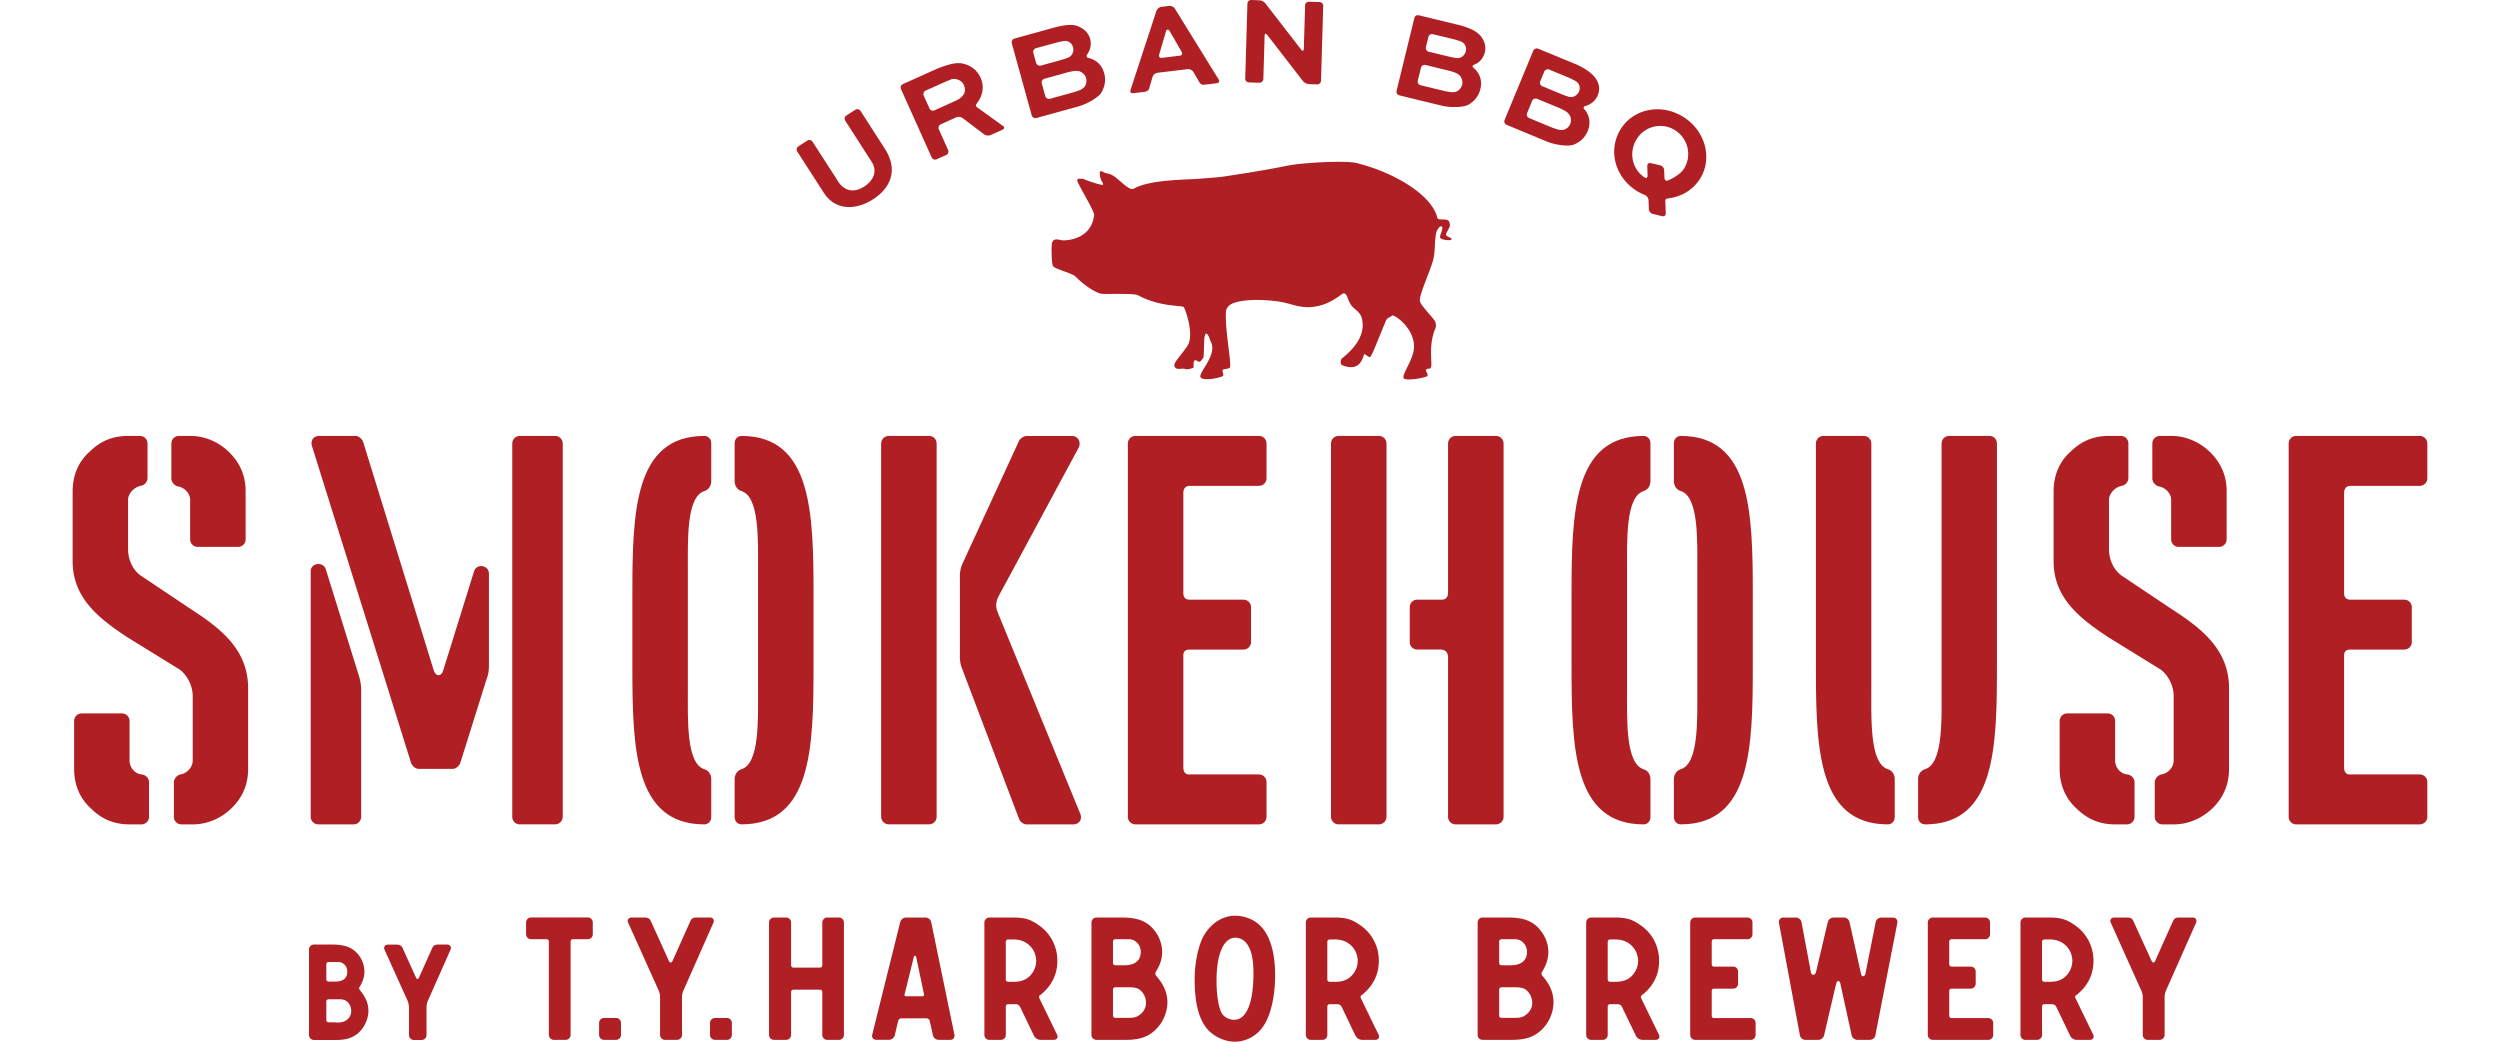 <svg xmlns="http://www.w3.org/2000/svg" width="240" height="100" viewBox="0 0 240 100"><path fill="#AF1F23" d="M82.109 10.537a.362.362 0 0 1 .502.112l2.344 3.647c1.387 2.184.373 3.882-1.178 4.86-1.721 1.085-3.634 1.006-4.693-.652l-2.545-3.953a.37.37 0 0 1 .111-.505l.852-.549a.37.37 0 0 1 .502.109l2.347 3.643c.515.917 1.425 1.423 2.618.656.908-.59 1.283-1.488.713-2.368l-2.536-3.947a.36.36 0 0 1 .112-.503l.851-.55zM89.919 15.291a.36.36 0 0 1-.481-.185l-2.94-6.55a.366.366 0 0 1 .183-.484l3.331-1.496c1.572-.615 2.175-.615 2.863-.333a2.333 2.333 0 0 1 1.263 1.222c.376.848.208 1.734-.37 2.471-.211.271.092.408.092.408l2.426 1.748c.166.114.141.277-.039.362l-1.143.512a.694.694 0 0 1-.627-.069l-2.061-1.558c-.166-.123-.445-.158-.625-.073l-1.481.669c-.179.079-.267.298-.179.479l.883 1.988a.366.366 0 0 1-.18.481l-.915.408zm-1.06-6.59a.362.362 0 0 0-.18.481l.55 1.224c.079.184.3.269.481.184l1.916-.863c.186-.08 1.354-.539.914-1.547a.945.945 0 0 0-.531-.515c-.381-.163-.665-.058-.665-.058-.187.078-.489.2-.677.279l-1.808.815zM99.494 11.329a.37.37 0 0 1-.449-.257L97.13 4.15a.377.377 0 0 1 .262-.45l3.865-1.067c1.576-.405 2.057-.248 2.6.077a1.7 1.7 0 0 1 .793 1.01c.148.542.02 1.104-.303 1.533-.066.094-.008.287.104.304.789.157 1.334.693 1.551 1.475.17.606.088 1.234-.258 1.836-.34.572-1.557 1.109-1.557 1.109a5.197 5.197 0 0 1-.686.248l-4.007 1.104zm-.036-6.706a.38.38 0 0 0-.258.453l.268.966c.057.19.262.308.451.254l1.982-.546c.191-.057.506-.161.688-.237 0 0 .207-.092.332-.309a.87.87 0 0 0 .086-.689.806.806 0 0 0-.379-.486c-.219-.133-.473-.092-.473-.092a5.711 5.711 0 0 0-.709.144l-1.988.542zm.811 2.935a.366.366 0 0 0-.256.449l.336 1.224a.37.37 0 0 0 .447.255l2.264-.628a4.73 4.73 0 0 0 .688-.244s.279-.131.428-.375a1.04 1.04 0 0 0 .088-.737c-.064-.247-.238-.437-.451-.571-.262-.152-.564-.127-.564-.127a5.426 5.426 0 0 0-.714.127l-2.266.627zM111.017 1.048a.627.627 0 0 1 .465-.39l.76-.091c.199-.021.453.1.549.269l4.203 6.797c.107.167.031.327-.17.354l-1.162.141c-.361.041-.441-.103-.547-.27l-.547-.949a.625.625 0 0 0-.549-.271l-2.908.348a.588.588 0 0 0-.465.394l-.307 1.043c-.055.192-.088.31-.463.396l-1.104.127c-.186.031-.309-.111-.244-.302l2.489-7.596zm.26 4.201c-.055.197.061.332.264.304l1.729-.208c.197-.018.273-.181.176-.354l-1.156-2.004c-.102-.173-.199-.144-.219-.138-.021.001-.082-.007-.143.18l-.651 2.22zM126.673.195a.361.361 0 0 1 .354.372l-.209 7.179a.367.367 0 0 1-.375.358l-.776-.025a.892.892 0 0 1-.582-.296l-3.435-4.437c-.123-.159-.246-.125-.246.077l-.123 4.165a.375.375 0 0 1-.375.355l-1.01-.031a.358.358 0 0 1-.354-.375l.209-7.18a.36.36 0 0 1 .373-.357l.756.027a.84.84 0 0 1 .595.295l3.446 4.452c.121.153.238.121.244-.082l.127-4.173c0-.2.166-.359.367-.354l1.014.03zM134.344 9.156a.366.366 0 0 1-.271-.443l1.703-6.975a.358.358 0 0 1 .434-.27l3.895.946c1.355.358 1.922.779 2.232 1.327.234.393.309.841.211 1.274-.135.535-.502.999-1.002 1.182-.281.109-.164.247-.09.312.631.523.857 1.263.654 2.055-.146.61-.518 1.121-1.115 1.475-.582.333-1.902.218-1.902.218a5.888 5.888 0 0 1-.707-.117l-4.042-.984zm2.506-2.919a.367.367 0 0 0-.438.271l-.304 1.232a.37.37 0 0 0 .271.443l2.279.552c.191.05.514.094.717.115 0 0 .307.021.559-.118.207-.136.373-.359.437-.604.058-.247 0-.496-.112-.71a1.015 1.015 0 0 0-.438-.388 4.18 4.18 0 0 0-.695-.236l-2.276-.557zm.714-2.954a.36.36 0 0 0-.438.267l-.239.975a.37.37 0 0 0 .268.44l2.008.484c.188.047.523.104.713.132 0 0 .227.025.443-.109a.91.91 0 0 0 .4-.563.77.77 0 0 0-.095-.615c-.125-.212-.362-.306-.362-.306a6.975 6.975 0 0 0-.697-.22l-2.001-.485zM144.641 11.986a.361.361 0 0 1-.199-.475l2.75-6.638a.37.37 0 0 1 .479-.196l3.709 1.53c.81.377 1.687.929 1.996 1.662.187.418.187.872.009 1.287-.216.515-.666.869-1.181 1.021-.237.069-.19.207-.123.286.531.613.646 1.381.332 2.136-.246.584-.685 1.024-1.33 1.283-.625.241-1.914-.077-1.914-.077a5.406 5.406 0 0 1-.69-.226l-3.838-1.593zm2.918-2.5a.366.366 0 0 0-.476.199l-.479 1.171a.36.36 0 0 0 .189.477l2.17.899c.191.079.504.179.697.226 0 0 .301.067.561-.032.224-.1.426-.293.523-.53a1.002 1.002 0 0 0 0-.723c-.129-.283-.371-.451-.371-.451a5.972 5.972 0 0 0-.648-.342l-2.166-.894zm1.168-2.809a.361.361 0 0 0-.477.196l-.384.927c-.082.187.012.4.196.477l1.898.788c.188.077.496.187.691.236 0 0 .205.062.447-.038a.9.9 0 0 0 .492-.49.803.803 0 0 0 0-.622.794.794 0 0 0-.32-.359 5.384 5.384 0 0 0-.648-.327l-1.895-.788zM161.559 11.199c2.137 1.312 2.869 3.966 1.668 5.923-.695 1.136-1.854 1.781-3.113 1.929-.297.034-.242.239-.242.239l.041 1.187c.008.204-.146.324-.34.279l-.922-.226a.508.508 0 0 1-.361-.456l-.031-.869a.628.628 0 0 0-.361-.493s-.383-.146-.719-.352c-2.141-1.312-2.842-3.929-1.611-5.934 1.196-1.963 3.849-2.541 5.991-1.227zm-2.166 4.676a.512.512 0 0 1 .367.449l.029.766c.004.199.162.302.348.231 0 0 1.109-.443 1.537-1.147.771-1.248.381-2.902-.9-3.695a2.66 2.66 0 0 0-3.663.894c-.759 1.234-.447 2.819.723 3.631.365.261.334-.205.334-.205l-.03-.863c-.007-.198.151-.323.334-.279l.921.218zM137.991 20.933c.045.186.655.116.853.154.327.07.327.358.344.466.047.348-.5.887-.344 1.045.141.164.553.227.498.382-.06.161-.982.053-1.08-.148-.103-.204.366-.945.149-1.08-.224-.137-.438.371-.479.414-.254.765-.111 1.895-.349 2.788-.308 1.151-1.397 3.446-1.272 3.954.117.514 1.496 1.772 1.51 2.089 0 .092.072.288-.014.499-.746 1.755-.242 3.466-.453 3.804-.15.243-.269-.07-.467.234-.035.085.286.449.118.578-.17.141-1.854.467-2.207.237-.362-.227.769-1.604.929-2.79.244-1.938-1.896-3.433-2.097-3.258-.198.177-.452.194-.562.447-.486 1.109-1.348 3.407-1.523 3.512-.182.093-.471-.326-.578-.242-.119.09-.26 1.769-2.1 1.052-.223-.091-.168-.445-.115-.581.047-.136 2.562-1.721 1.977-3.954-.162-.635-.739-.82-1.039-1.281-.362-.523-.366-1.273-.819-1.044-.655.454-1.688 1.277-3.374 1.279-1.164-.034-1.643-.412-3.025-.581-2.055-.25-3.78-.076-4.417.372-.393.363-.359.562-.369.838-.072 1.743.596 4.987.369 5.182-.15.141-.619.091-.686.234-.076.143.193.458 0 .578-.209.129-1.785.517-2.102.12-.32-.393 1.717-2.223.934-3.487-.098-.314-.207-.602-.35-.7-.146-.094-.141.07-.209.271-.072.202-.043 1.945-.137 2.057-.1.114-.201.312-.359.353-.152.035-.295-.225-.461-.12-.156.103-.078.466-.113.695-.217.077-.562.208-.816.118-.248-.089-.734.102-.924-.118-.334-.37.24-.77 1.146-2.076.715-1.029-.178-3.523-.334-3.734-.16-.209-2.242.027-4.422-1.162-.314-.17-2.783-.094-3.373-.117-.584-.023-1.777-.819-2.559-1.629-.363-.382-2.047-.75-2.207-1.045-.152-.296-.164-2.048-.084-2.239.125-.311.283-.392.91-.236.219.049 2.836.058 3.125-2.407.066-.386-1.703-3.161-1.619-3.371.076-.204.283-.107.574-.116.363.188 1.762.625 1.859.581.109-.047 0-.153 0-.233-.23-.248-.336-.948-.23-1.046.1-.094.16 0 .23 0 .252.199.641.171.934.349.736.433 1.607 1.552 2.092 1.279 1.389-.787 4.324-.832 5.738-.907.338-.018 2.469-.167 2.986-.261.506-.079 3.833-.574 5.914-1.012 1.479-.314 5.688-.533 6.743-.261 1.908.478 3.701 1.262 5.125 2.209 1.216.813 2.328 1.879 2.611 3.066z"/><g fill="#AF1F23"><path d="M17.436 79.141a.727.727 0 0 1-.743-.748v-3.305c0-.32.312-.693.633-.742.642-.109 1.174-.697 1.174-1.337V66.83c0-1.229-.75-2.239-1.334-2.607l-4.924-3.037c-2.662-1.761-5.268-3.726-5.268-7.3v-6.708c0-1.494.525-2.824 1.594-3.78 1.012-1.015 2.184-1.549 3.727-1.549h1.123c.425 0 .744.321.744.747v3.306c0 .372-.319.692-.646.74-.631.11-1.222.749-1.222 1.334v4.719c0 1.328.695 2.234 1.281 2.604l4.814 3.222c2.879 1.862 5.432 3.894 5.432 7.562v7.726c0 1.489-.524 2.715-1.541 3.729-.959.957-2.289 1.604-3.781 1.604h-1.063v-.001zM13.615 74.346c.373.049.692.367.692.742v3.305a.732.732 0 0 1-.747.748h-1.123c-1.537 0-2.717-.539-3.727-1.55-1.068-.961-1.593-2.291-1.593-3.78v-4.58c0-.426.315-.744.742-.744h3.84c.422 0 .738.318.738.744v3.778c.001.637.482 1.278 1.178 1.337z"/><path d="M17.089 46.696c-.323-.055-.637-.423-.637-.747v-3.354c0-.426.313-.747.735-.747h1.068c1.495 0 2.825.641 3.782 1.6 1.01 1.012 1.543 2.235 1.543 3.729v4.582a.721.721 0 0 1-.746.742h-3.836a.724.724 0 0 1-.744-.742v-3.784c.003-.584-.525-1.173-1.165-1.279zM30.578 79.141a.735.735 0 0 1-.752-.748V54.84c0-.799 1.172-.958 1.441-.215l3.225 10.371s.18.604.18 1.212V78.39c0 .422-.311.75-.733.75h-3.361v.001zM40.172 73.809c-.265 0-.585-.265-.695-.527l-9.53-30.469c-.158-.536.166-.962.694-.962h3.511c.266 0 .59.267.697.534 0 0 6.573 21.252 6.775 21.923.201.661.725.69.925.043.206-.646 2.958-9.502 2.958-9.502.258-.802 1.429-.587 1.429.215V63.992c0 .667-.207 1.145-.207 1.145l-2.554 8.148c-.109.266-.436.527-.699.527h-3.304v-.003zM49.916 79.141a.726.726 0 0 1-.738-.748V42.596c0-.426.312-.747.738-.747h3.363c.418 0 .744.321.744.747V78.39a.736.736 0 0 1-.744.748h-3.363v.003zM89.171 41.849c.429 0 .746.321.746.747V78.39a.731.731 0 0 1-.746.748h-3.842a.736.736 0 0 1-.738-.748V42.596c0-.426.328-.747.738-.747h3.842zM98.546 79.141c-.27 0-.588-.22-.699-.481l-5.404-14.253s.155.369-.101-.262c-.248-.639-.19-1.328-.19-1.328v-7.312s-.062-.727.229-1.355c.288-.625.17-.371.17-.371l5.296-11.499c.111-.209.479-.426.699-.426h4.367c.586 0 .898.59.637 1.119 0 0-7.178 13.334-7.633 14.168-.459.83-.246 1.369-.115 1.705.139.326 7.906 19.281 7.906 19.281.211.531-.102 1.016-.689 1.016h-4.473v-.002zM109.023 79.141a.733.733 0 0 1-.75-.748V42.596a.73.73 0 0 1 .75-.747h11.814a.73.73 0 0 1 .75.747v3.306c0 .422-.319.74-.75.74h-6.619c-.664 0-.617.686-.617.686v9.636c0 .65.602.604.602.604h5.149c.424 0 .748.312.748.74v3.309a.73.73 0 0 1-.748.742h-5.171c-.656 0-.58.589-.58.589v10.731c0 .76.602.666.602.666h6.635c.432 0 .75.319.75.742v3.305c0 .422-.318.75-.75.75h-11.814l-.001-.001zM220.46 79.141a.728.728 0 0 1-.748-.748V42.596c0-.426.312-.747.748-.747h11.82c.42 0 .745.321.745.747v3.306c0 .422-.325.74-.745.74h-6.627c-.66 0-.619.686-.619.686v9.636c0 .65.604.604.604.604h5.149c.433 0 .746.312.746.74v3.309a.723.723 0 0 1-.746.742h-5.17c-.66 0-.584.589-.584.589v10.731c0 .76.604.666.604.666h6.641a.73.73 0 0 1 .746.742v3.305c0 .422-.324.75-.746.75h-11.816v-.002h-.002v.001zM132.352 41.849a.73.73 0 0 1 .752.747V78.39a.732.732 0 0 1-.752.748h-3.83a.733.733 0 0 1-.746-.748V42.596a.73.73 0 0 1 .746-.747h3.83zM139.758 79.141a.728.728 0 0 1-.744-.748V63.1s.043-.742-.72-.742h-2.211a.722.722 0 0 1-.746-.74v-3.309a.72.72 0 0 1 .746-.742h2.34s.591.051.591-.702V42.599c0-.426.313-.747.744-.747h3.838c.424 0 .748.321.748.747v35.794a.736.736 0 0 1-.748.748h-3.838zM207.607 79.141a.735.735 0 0 1-.75-.748v-3.305c0-.32.322-.693.642-.742.646-.109 1.174-.697 1.174-1.337V66.83c0-1.229-.743-2.239-1.331-2.607l-4.925-3.037c-2.664-1.761-5.271-3.726-5.271-7.3v-6.708c0-1.494.522-2.824 1.592-3.78 1.016-1.015 2.189-1.549 3.73-1.549h1.123c.432 0 .735.321.735.747v3.306a.776.776 0 0 1-.64.74c-.635.11-1.225.749-1.225 1.334v4.719c0 1.328.695 2.234 1.277 2.604l4.818 3.222c2.879 1.862 5.432 3.894 5.432 7.562v7.726c0 1.489-.525 2.715-1.531 3.729-.967.957-2.299 1.604-3.789 1.604h-1.061v-.001z"/><path d="M204.227 74.346c.371.049.688.367.688.742v3.305a.729.729 0 0 1-.748.748h-1.114c-1.537 0-2.718-.539-3.73-1.55-1.061-.961-1.596-2.291-1.596-3.78v-4.58c0-.426.317-.744.744-.744h3.834a.72.72 0 0 1 .746.744v3.778c0 .637.474 1.278 1.176 1.337zM207.258 46.696c-.312-.055-.634-.423-.634-.747v-3.354c0-.426.317-.747.744-.747h1.062c1.486 0 2.826.641 3.779 1.6 1.012 1.012 1.549 2.235 1.549 3.729v4.582a.727.727 0 0 1-.75.742h-3.83a.723.723 0 0 1-.748-.742v-3.784c.004-.584-.537-1.173-1.172-1.279zM179.648 66.193c0 2.953-.145 7.134 1.613 7.66.312.092.633.431.633.941v3.594c0 .75-.645.75-.645.75-6.764 0-6.92-7.33-6.92-15.248V42.597c0-.427.314-.748.734-.748h3.832a.73.73 0 0 1 .752.748v23.596h.001zM186.391 42.597c0-.427.315-.748.739-.748h3.845c.426 0 .731.321.731.748v21.295c0 7.918-.158 15.246-6.912 15.246 0 0-.657 0-.657-.748v-3.595c0-.514.332-.854.641-.94 1.766-.527 1.613-4.707 1.613-7.662V42.597z"/></g><g><path fill="#AF1F23" d="M32.238 99.838h-2.096a.48.48 0 0 1-.479-.477v-8.213c0-.256.22-.472.479-.472h1.732c1.258 0 2 .298 2.563 1.009.354.469.546 1.032.546 1.59 0 .483-.146.945-.429 1.42-.11.15-.095.244.015.38.525.646.799 1.247.799 1.952 0 .785-.373 1.604-.972 2.142-.556.474-1.177.669-2.158.669zm-.699-3.911a.219.219 0 0 0-.211.22v1.778c0 .122.098.216.211.216h.5c.025 0 .076.002.125.008.074.002.168.016.268.016.367 0 .657-.094.887-.271.26-.209.401-.507.401-.832 0-.269-.079-.518-.226-.718-.234-.317-.461-.416-1.006-.416h-.949v-.001zm0-3.575a.214.214 0 0 0-.211.219v1.443c0 .122.098.217.211.217h.66c.282 0 .512-.049.692-.143.302-.15.449-.422.449-.824 0-.502-.384-.912-.854-.912h-.947zM40.473 99.838h-.739a.472.472 0 0 1-.471-.477v-2.67a1.98 1.98 0 0 0-.129-.606l-2.219-4.913a.354.354 0 0 1 .009-.337c.063-.097.173-.153.317-.153h.832c.42 0 .521.204.6.387l1.281 2.817c.068.144.174.128.259-.012l1.253-2.806c.085-.18.17-.392.604-.392h.862c.132 0 .238.062.3.152.07.091.073.223.021.34l-2.182 4.914c-.07.161-.125.44-.125.606v2.67a.475.475 0 0 1-.473.48zM54.302 99.826h-1.13a.473.473 0 0 1-.478-.471v-8.972a.222.222 0 0 0-.221-.221h-1.498a.476.476 0 0 1-.471-.472v-1.133c0-.261.217-.479.471-.479h5.462c.261 0 .47.219.47.479v1.133a.47.47 0 0 1-.47.472h-1.446a.218.218 0 0 0-.213.221v8.972a.472.472 0 0 1-.476.471zM59.142 99.826H57.99a.476.476 0 0 1-.477-.471v-1.152c0-.268.217-.477.477-.477h1.152c.262 0 .473.209.473.477v1.152c0 .26-.213.471-.473.471zM64.994 99.826h-1.146a.477.477 0 0 1-.481-.471v-3.652c0-.174-.056-.45-.129-.6l-2.932-6.523a.35.35 0 0 1 .006-.339c.064-.101.174-.156.312-.156h1.275c.424 0 .52.206.605.392 0 0 1.59 3.496 1.689 3.731.108.229.258.297.394-.01l1.666-3.722c.083-.188.174-.395.603-.395h1.307a.37.37 0 0 1 .313.152c.062.092.067.218.013.344L65.602 95.1c-.074.151-.13.437-.13.601v3.651a.473.473 0 0 1-.478.474zM207.333 99.826h-1.155a.472.472 0 0 1-.474-.471v-3.652c0-.174-.062-.45-.138-.6l-2.93-6.523c-.059-.122-.059-.242.006-.339.062-.101.177-.156.312-.156h1.27c.426 0 .525.206.604.392l1.705 3.731c.104.229.244.297.392-.01.125-.314 1.663-3.722 1.663-3.722.078-.188.166-.395.601-.395h1.312c.132 0 .244.059.308.152.062.092.069.218.016.344l-2.893 6.521a2 2 0 0 0-.129.601v3.651a.48.48 0 0 1-.47.476zM69.787 99.826h-1.146a.475.475 0 0 1-.479-.471v-1.152c0-.268.215-.477.479-.477h1.146a.47.47 0 0 1 .472.477v1.152a.472.472 0 0 1-.472.471zM80.549 99.826h-1.135a.472.472 0 0 1-.473-.471V95.22a.212.212 0 0 0-.217-.21H76.16a.217.217 0 0 0-.215.21v4.135c0 .26-.213.471-.476.471h-1.165a.47.47 0 0 1-.477-.471V88.562c0-.263.207-.479.477-.479h1.165c.261 0 .476.218.476.479v4.112c0 .114.102.216.215.216h2.564a.216.216 0 0 0 .217-.216v-4.112c0-.263.211-.479.473-.479h1.136c.264 0 .467.218.467.479v10.793a.467.467 0 0 1-.468.471zM91.231 99.826h-1.124a.58.58 0 0 1-.543-.43l-.314-1.404c-.025-.123-.164-.229-.293-.229h-2.426a.332.332 0 0 0-.303.232l-.332 1.398a.6.6 0 0 1-.552.431H84.12a.432.432 0 0 1-.328-.149.423.423 0 0 1-.059-.347l2.688-10.813a.607.607 0 0 1 .558-.432h1.875c.253 0 .484.195.54.438l2.232 10.812c.027.124 0 .25-.073.346a.403.403 0 0 1-.322.147zm-3.507-7.965c-.035.164-.886 3.609-.886 3.609-.013.047-.007.094.021.125.021.031.067.047.12.047h1.582c.048 0 .095-.016.119-.047.03-.037.038-.08.024-.139l-.75-3.588c-.028-.132-.186-.165-.23-.007zM108.062 99.826h-2.812a.474.474 0 0 1-.471-.471V88.562c0-.263.215-.479.471-.479h2.453c1.555 0 2.441.36 3.168 1.291.447.593.695 1.312.695 2.022 0 .619-.186 1.213-.568 1.836-.105.166-.127.301.039.496.697.816 1.033 1.604 1.033 2.502 0 1.004-.484 2.057-1.256 2.731-.693.616-1.498.865-2.752.865zm-.998-5.047a.22.22 0 0 0-.219.221v2.495c0 .123.104.219.219.219h1.256c.434 0 .781-.022 1.156-.339.35-.282.539-.671.539-1.104 0-.346-.107-.674-.297-.938-.322-.429-.617-.554-1.332-.554h-1.322zm0-4.613a.22.22 0 0 0-.219.22v2.067c0 .115.098.213.219.213h.912c.469 0 1.537-.123 1.537-1.288 0-.669-.512-1.212-1.125-1.212h-1.324zM145.13 99.826h-2.807a.47.47 0 0 1-.47-.471V88.562c0-.263.209-.479.47-.479h2.452c1.552 0 2.438.36 3.158 1.291.461.593.707 1.312.707 2.022 0 .619-.184 1.213-.561 1.836-.121.166-.146.301.035.496.701.816 1.023 1.604 1.023 2.502 0 1.004-.48 2.057-1.25 2.731-.703.616-1.494.865-2.757.865zm-.991-5.047c-.119 0-.218.1-.218.221v2.495c0 .123.099.219.218.219h1.254c.44 0 .778-.022 1.158-.339.35-.282.543-.671.543-1.104 0-.346-.113-.674-.304-.938-.315-.429-.619-.554-1.336-.554h-1.315zm0-4.613a.222.222 0 0 0-.218.22v2.067c0 .115.099.213.218.213h.922c.453 0 1.533-.123 1.533-1.288 0-.669-.521-1.212-1.14-1.212h-1.315zM118.531 99.999c-.977 0-2.057-.51-2.682-1.271-.795-1-1.162-2.473-1.162-4.769 0-1.562.385-3.329.914-4.196.715-1.176 1.795-1.854 2.973-1.854.801 0 1.682.312 2.229.796 1.039.857 1.61 2.605 1.61 4.915 0 1.856-.36 3.588-.978 4.646-.624 1.086-1.708 1.733-2.904 1.733zm.086-9.983c-1.148 0-1.83 1.551-1.83 4.142 0 1.426.201 2.604.525 3.151.225.344.712.592 1.171.592 1.177 0 1.849-1.627 1.849-4.451 0-1.449-.22-2.35-.701-2.934-.243-.295-.654-.5-1.014-.5zM168.064 99.826h-5.332a.469.469 0 0 1-.471-.471V88.562c0-.263.207-.479.471-.479h5.027a.48.48 0 0 1 .478.479v1.133a.475.475 0 0 1-.478.471h-3.227c-.113 0-.207.102-.207.22v2.188c0 .117.094.217.207.217h1.852c.26 0 .471.212.471.467v1.178a.473.473 0 0 1-.471.475h-1.852a.21.21 0 0 0-.207.211v2.396c0 .115.094.219.207.219h3.531c.268 0 .475.207.475.475v1.152a.464.464 0 0 1-.474.462zM179.503 99.826h-1.2a.575.575 0 0 1-.545-.44s-1.046-4.801-1.097-5.021c-.049-.219-.306-.273-.375.027-.086.307-1.174 5.006-1.174 5.006a.6.6 0 0 1-.554.431h-1.233a.552.552 0 0 1-.535-.443l-2.012-10.803a.432.432 0 0 1 .088-.347.403.403 0 0 1 .325-.148h1.224c.25 0 .483.195.531.446 0 0 .823 4.387.894 4.776.063.392.409.354.504-.014.08-.365 1.125-4.773 1.125-4.773a.587.587 0 0 1 .543-.438h1.002c.25 0 .483.189.541.438 0 0 1.014 4.541 1.096 4.937.078.394.383.306.439-.026.063-.33.973-4.897.973-4.897a.55.55 0 0 1 .533-.445h1.146a.404.404 0 0 1 .403.495l-2.11 10.805c-.038.242-.28.434-.532.434zM190.876 99.826h-5.332a.472.472 0 0 1-.475-.471V88.562c0-.263.211-.479.475-.479h5.027a.48.48 0 0 1 .473.479v1.133a.475.475 0 0 1-.473.471h-3.228a.224.224 0 0 0-.217.22v2.188c0 .117.102.217.217.217h1.844c.261 0 .48.212.48.467v1.178a.484.484 0 0 1-.48.475h-1.844a.218.218 0 0 0-.217.211v2.396c0 .115.102.219.217.219h3.531c.264 0 .473.207.473.475v1.152a.463.463 0 0 1-.471.462zM200.639 99.826h-1.283c-.242 0-.514-.166-.613-.381l-1.35-2.812a.485.485 0 0 0-.383-.232h-.757a.217.217 0 0 0-.217.218v2.737a.474.474 0 0 1-.478.472h-1.115a.471.471 0 0 1-.477-.472V88.562c0-.263.209-.479.477-.479h2.255c1.092 0 1.661.16 2.411.683a4.104 4.104 0 0 1 1.863 3.479c0 1.312-.547 2.418-1.635 3.283-.035.021-.189.104-.088.3.271.562 1.686 3.472 1.701 3.501.057.124.057.253-.01.344-.047.098-.158.153-.301.153zm-4.386-9.638a.218.218 0 0 0-.217.217v3.634c0 .118.097.213.217.213h.527c.575 0 .957-.104 1.344-.375a2.08 2.08 0 0 0 .822-1.61c0-1.164-.918-2.076-2.101-2.076h-.593v-.003zM158.95 99.826h-1.293a.724.724 0 0 1-.604-.381l-1.355-2.812a.473.473 0 0 0-.387-.232h-.752a.22.22 0 0 0-.22.218v2.737a.472.472 0 0 1-.469.472h-1.123a.474.474 0 0 1-.474-.472V88.562c0-.263.214-.479.474-.479h2.256c1.103 0 1.656.16 2.412.683 1.188.785 1.86 2.055 1.86 3.479 0 1.312-.543 2.418-1.635 3.283-.03.021-.184.104-.09.3.277.562 1.687 3.472 1.711 3.501.055.124.055.253-.006.344-.049.098-.172.153-.305.153zm-4.391-9.638a.22.22 0 0 0-.219.217v3.634c0 .118.098.213.219.213h.529c.572 0 .955-.104 1.344-.375.488-.354.826-1.004.826-1.61 0-1.164-.922-2.076-2.104-2.076h-.596v-.003zM132.04 99.826h-1.295a.743.743 0 0 1-.612-.381l-1.345-2.812a.483.483 0 0 0-.388-.232h-.75c-.12 0-.227.098-.227.218v2.737a.467.467 0 0 1-.463.472h-1.125a.476.476 0 0 1-.475-.472V88.562a.48.48 0 0 1 .475-.479h2.26c1.09 0 1.66.16 2.412.683a4.114 4.114 0 0 1 1.861 3.479c0 1.312-.555 2.418-1.633 3.283-.043.021-.188.104-.09.3.268.562 1.678 3.472 1.705 3.501.053.124.053.253-.01.344-.05.098-.169.153-.3.153zm-4.39-9.638c-.12 0-.227.099-.227.217v3.634c0 .118.105.213.227.213h.531c.564 0 .953-.104 1.334-.375a2.066 2.066 0 0 0 .826-1.61c0-1.164-.924-2.076-2.1-2.076h-.592v-.003zM101.169 99.826h-1.293a.73.73 0 0 1-.607-.381l-1.355-2.812a.481.481 0 0 0-.375-.233h-.754a.224.224 0 0 0-.227.218v2.737a.468.468 0 0 1-.467.472h-1.123a.474.474 0 0 1-.467-.472V88.562a.48.48 0 0 1 .467-.479h2.262c1.096 0 1.662.16 2.414.683a4.104 4.104 0 0 1 1.861 3.479c0 1.312-.551 2.418-1.643 3.283-.035.021-.178.104-.084.3.275.562 1.682 3.472 1.705 3.501.057.124.057.253 0 .344a.372.372 0 0 1-.314.153zm-4.386-9.638a.225.225 0 0 0-.227.217v3.634c0 .118.104.213.227.213h.529c.562 0 .959-.104 1.34-.375a2.068 2.068 0 0 0 .822-1.61c0-1.164-.924-2.076-2.1-2.076h-.591v-.003z"/></g><g fill="#AF1F23"><path d="M161.344 41.849s-.652 0-.652.748v3.592c0 .514.324.854.645.946 1.752.527 1.605 4.703 1.605 7.659v11.399c0 2.953.146 7.134-1.605 7.66-.316.092-.645.431-.645.941v3.594c0 .75.652.75.652.75 6.76 0 6.924-7.33 6.924-15.248v-6.805c0-7.907-.166-15.236-6.924-15.236zM157.796 41.849c-6.75 0-6.928 7.329-6.928 15.24v6.806c0 7.918.178 15.246 6.928 15.246 0 0 .648 0 .648-.748v-3.595c0-.514-.326-.853-.636-.94-1.764-.527-1.61-4.707-1.61-7.662v-11.4c0-2.956-.152-7.132 1.61-7.659.31-.092.636-.433.636-.946v-3.592c0-.75-.648-.75-.648-.75z"/></g><g fill="#AF1F23"><path d="M71.176 41.849s-.651 0-.651.748v3.592c0 .514.323.854.635.946 1.763.527 1.613 4.703 1.613 7.659v11.399c0 2.953.149 7.134-1.613 7.66-.312.092-.635.431-.635.941v3.594c0 .75.651.75.651.75 6.752 0 6.923-7.33 6.923-15.248v-6.805c0-7.907-.171-15.236-6.923-15.236zM67.628 41.849c-6.758 0-6.92 7.329-6.92 15.24v6.806c0 7.918.162 15.246 6.92 15.246 0 0 .652 0 .652-.748v-3.595c0-.514-.326-.853-.637-.94-1.766-.527-1.609-4.707-1.609-7.662v-11.4c0-2.956-.156-7.132 1.609-7.659.311-.092.637-.433.637-.946v-3.592c.001-.75-.652-.75-.652-.75z"/></g></svg>